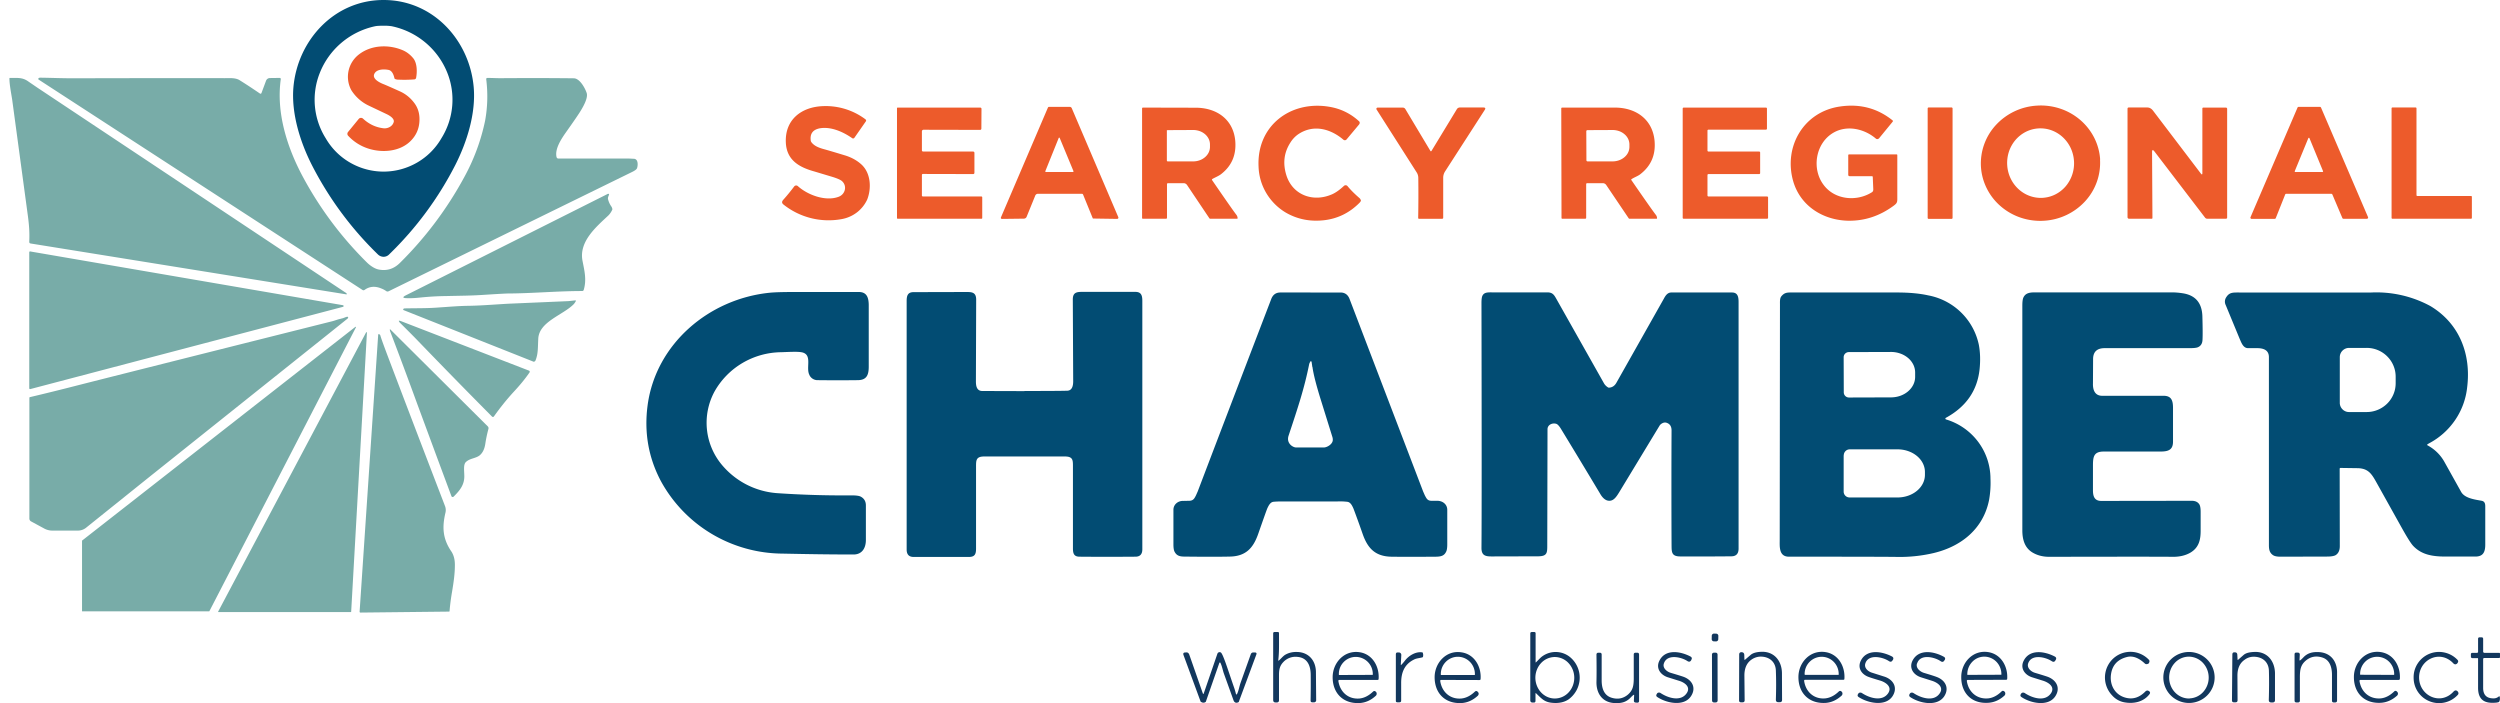 <svg viewBox="0 0 192 54" xmlns="http://www.w3.org/2000/svg">
  <path
    d="M62.17 28.808c-.314-.558.276-1.607-.628-1.758-.342-.057-.951-.02-1.55 0a5.97 5.97 0 0 0-2.97.828 5.9 5.9 0 0 0-2.15 2.197 5.04 5.04 0 0 0 .666 5.739 6.1 6.1 0 0 0 4.158 2.061q2.851.195 5.71.17.513 0 .694.095.4.208.4.68v2.648c0 .595-.266 1.078-.875 1.115h-.571q-1.837 0-4.93-.066a10.75 10.75 0 0 1-5.466-1.516 10.66 10.66 0 0 1-3.917-4.08q-1.426-2.714-.999-5.834c.647-4.69 4.71-8.131 9.364-8.604q.552-.057 1.903-.057h4.949c.618 0 .752.435.761.984v4.746c0 .633-.152 1.04-.856 1.04q-1.523.018-3.046 0a.69.69 0 0 1-.647-.378m16.51 1.21q2.609 0 3.265-.02c.38 0 .476-.349.476-.727l-.029-6.287c0-.624.41-.577.933-.577h3.873c.457 0 .533.284.533.7v19.07q0 .567-.533.567-2.275.018-4.282 0c-.429 0-.514-.237-.514-.634v-6.268c0-.492.019-.794-.619-.794h-6.195c-.637 0-.628.302-.628.803v6.269c0 .397-.076.633-.514.643h-4.282q-.533 0-.533-.568V23.126c0-.407.076-.69.533-.69l3.873-.01c.523 0 .933-.047.933.587l-.02 6.287c0 .378.086.718.476.728l3.255.01m49.275 2.42c-.19-.048-.419.094-.504.236l-3.112 5.134c-.153.246-.343.548-.609.614-.381.095-.666-.217-.838-.52a751 751 0 0 0-3.026-5.01q-.18-.284-.314-.35c-.276-.114-.695.028-.704.397l-.019 8.82c0 .663.028.946-.723.946l-3.55.01c-.485 0-.78-.076-.78-.652q.029-3.546 0-18.815 0-.416.076-.558c.143-.284.447-.255.799-.255h4.187c.41 0 .524.208.695.51l3.664 6.496a.9.9 0 0 0 .285.283.15.15 0 0 0 .086.029q.361-.02.561-.36l3.655-6.476c.104-.19.257-.473.571-.473h4.663c.447 0 .504.35.504.738V42.13q0 .586-.543.595-1.922.02-3.93.01c-.713 0-.666-.36-.675-.965a962 962 0 0 1 0-8.717q0-.482-.419-.595m32.783 5.19c0 .435.095.823.638.823l6.947-.01q.418 0 .59.284.095.16.095.567v1.371c.009.728-.105 1.362-.8 1.768q-.57.323-1.36.312-1.075-.018-9.469 0-.762 0-1.332-.36c-.581-.377-.733-1.02-.733-1.673V23.485q0-.473.086-.643c.161-.34.494-.387.866-.387h10.629q.353.009.723.066 1.466.218 1.523 1.749.038 1.352.01 1.834-.02.426-.362.567-.162.067-.609.067h-6.538q-.885 0-.894.832l-.01 1.862c-.019.51.143.965.714.965h4.71c.61 0 .724.378.724.936v2.59c0 .662-.409.756-.99.756h-4.33c-.771 0-.828.407-.828 1.078zm-57.792-15.184q.515 0 .704.51l5.644 14.769.133.302c.133.246.2.407.504.416h.457c.419 0 .761.284.761.69V41.8q0 .425-.095.586c-.152.312-.409.36-.761.369q-2.284.018-3.455 0c-1.237-.029-1.808-.662-2.188-1.75a83 83 0 0 0-.705-1.947c-.095-.208-.218-.492-.475-.52a5 5 0 0 0-.733-.028h-4.197q-.475 0-.742.028c-.247.028-.38.312-.476.52q-.075.18-.694 1.948c-.381 1.087-.952 1.72-2.19 1.74q-1.17.027-3.463 0c-.352 0-.6-.057-.761-.36q-.096-.161-.096-.586v-2.65c0-.406.353-.7.771-.68l.457-.01c.295-.01.38-.17.504-.416l.134-.302q1.998-5.257 5.643-14.768.19-.51.704-.51zm-2.16 5.72-.057-.397q-.057-.085-.086-.028a.8.8 0 0 0-.095.189c-.38 1.9-.856 3.309-1.589 5.521q-.133.435.19.728.21.17.41.17h2.103c.257 0 .666-.245.694-.548a.7.7 0 0 0-.038-.284l-.856-2.75q-.552-1.76-.666-2.6m48.656 4.027a4.8 4.8 0 0 1 2.467 1.717c.615.82.948 1.817.949 2.84a7.5 7.5 0 0 1-.104 1.607c-.429 2.194-2.084 3.574-4.245 4.094q-1.36.321-2.769.303-.846-.02-8.117-.02h-.286c-.742-.028-.666-.794-.666-1.313l.019-18.03c0-.237-.019-.51.114-.662.191-.227.362-.284.667-.284h8.222q1.38 0 2.369.218a4.9 4.9 0 0 1 2.534 1.31 4.87 4.87 0 0 1 1.368 2.49q.162.86.057 1.882-.267 2.458-2.589 3.725a.06.06 0 0 0-.028.026.06.06 0 0 0-.009.039.1.1 0 0 0 .014.036.1.1 0 0 0 .033.022m-7.86-4.765.009 2.685q0 .08.031.154a.4.4 0 0 0 .378.243l3.217-.01c.244 0 .486-.041.712-.121s.431-.197.603-.345c.173-.148.309-.323.402-.515.093-.193.14-.399.138-.607v-.321a1.4 1.4 0 0 0-.142-.609 1.6 1.6 0 0 0-.407-.514 1.9 1.9 0 0 0-.609-.341 2.1 2.1 0 0 0-.716-.115l-3.217.01a.4.4 0 0 0-.372.25.4.4 0 0 0-.027.156m0 7.516v2.79q0 .091.035.175a.45.45 0 0 0 .253.246.5.5 0 0 0 .178.032h3.673c.558 0 1.093-.183 1.487-.51.395-.326.616-.768.616-1.23v-.217c0-.461-.221-.904-.616-1.23-.394-.326-.929-.51-1.487-.51h-3.673a.46.46 0 0 0-.457.454m44.841-.85q-.076.056 0 .094.798.435 1.256 1.21l1.313 2.354c.276.501 1.066.596 1.589.69.219.048.267.218.267.426v2.93c0 .568-.153.927-.762.927h-2.246c-.97 0-1.846-.104-2.521-.813q-.248-.255-.876-1.38l-1.856-3.328c-.428-.766-.656-1.239-1.522-1.267l-1.332-.019q-.067 0-.067.076l.01 5.928q0 .49-.314.69-.19.113-.667.113l-3.568.01q-.4 0-.571-.114c-.286-.189-.324-.453-.324-.794V27.428c0-.568-.457-.7-.961-.69h-.637c-.381 0-.514-.416-.657-.738l-1.066-2.58a.6.6 0 0 1 .048-.597c.238-.378.514-.359.989-.359h10.154a8.7 8.7 0 0 1 4.53 1.04c2.246 1.343 3.14 3.716 2.826 6.24a5.5 5.5 0 0 1-.927 2.521 5.56 5.56 0 0 1-2.013 1.79zm-6.747-6.676v3.499a.7.7 0 0 0 .212.504.7.7 0 0 0 .511.205h1.342a2.24 2.24 0 0 0 1.578-.652 2.2 2.2 0 0 0 .648-1.57v-.473a2.2 2.2 0 0 0-.652-1.583 2.22 2.22 0 0 0-1.593-.648h-1.333a.713.713 0 0 0-.713.709M29.463 0c3.807 0 6.604 3.101 6.918 6.703.172 1.986-.504 4.17-1.408 5.957a26 26 0 0 1-5.072 6.864.6.6 0 0 1-.438.198.64.64 0 0 1-.447-.189 26.1 26.1 0 0 1-5.072-6.873c-.904-1.787-1.58-3.971-1.409-5.957C22.85 3.111 25.657 0 29.454 0m.019 13.18a5.16 5.16 0 0 0 2.563-.696 5.1 5.1 0 0 0 1.871-1.876 5.58 5.58 0 0 0 .438-5.04 5.86 5.86 0 0 0-1.683-2.308 5.9 5.9 0 0 0-2.58-1.246 3.7 3.7 0 0 0-.638-.038q-.448 0-.628.038a5.9 5.9 0 0 0-2.58 1.26 5.86 5.86 0 0 0-1.674 2.323 5.56 5.56 0 0 0 .457 5.03 5.1 5.1 0 0 0 1.882 1.87 5.16 5.16 0 0 0 2.572.683"
    fill="#024C73" />
  <path
    d="m104.394 9.54-.98 1.172a.17.17 0 0 1-.116.058.17.17 0 0 1-.122-.039c-.98-.832-2.256-1.191-3.407-.463q-.4.255-.666.68-.733 1.136-.314 2.496c.475 1.541 2.074 2.128 3.54 1.466q.41-.189.885-.633a.19.19 0 0 1 .216-.03.2.2 0 0 1 .06.048q.342.417.885.89a.4.4 0 0 1 .142.207q.01.057-.104.18-1.123 1.134-2.655 1.333-1.647.208-3.007-.577a4.3 4.3 0 0 1-1.504-1.506 4.25 4.25 0 0 1-.59-2.04c-.143-3.11 2.436-5.076 5.415-4.585q1.332.217 2.312 1.125a.16.16 0 0 1 0 .218m39.388 3.99h-1.713q-.114 0-.114-.114v-1.494q0-.027.019-.046a.07.07 0 0 1 .047-.02h3.645q.024 0 .04.017.017.016.017.04v3.385c0 .283-.076.35-.304.52q-1.59 1.162-3.464 1.134c-1.904-.038-3.664-1.106-4.225-3.025-.762-2.648.789-5.352 3.606-5.749q2.285-.33 4.026 1.069l.017.02a.1.1 0 0 1 .005.051l-.013.023-1.047 1.277a.2.2 0 0 1-.127.065.17.17 0 0 1-.13-.047c-.894-.756-2.207-1.04-3.235-.453-1.39.794-1.713 2.78-.761 4.027.856 1.144 2.54 1.296 3.711.549q.104-.067.095-.237l-.038-.926a.07.07 0 0 0-.016-.044.07.07 0 0 0-.041-.022m17.51-1.277a4.36 4.36 0 0 1-1.146 3.207 4.65 4.65 0 0 1-3.146 1.492 4.7 4.7 0 0 1-1.771-.226 4.6 4.6 0 0 1-1.545-.867 4.4 4.4 0 0 1-1.082-1.375 4.3 4.3 0 0 1-.455-1.673 4.36 4.36 0 0 1 1.149-3.21 4.65 4.65 0 0 1 3.152-1.489 4.7 4.7 0 0 1 1.771.226 4.6 4.6 0 0 1 1.545.867c.45.385.818.852 1.082 1.375s.419 1.092.455 1.673m-4.415 2.94c.337-.019.667-.107.971-.26.304-.152.575-.365.799-.627a2.73 2.73 0 0 0 .637-1.93 2.8 2.8 0 0 0-.255-1.01 2.7 2.7 0 0 0-.61-.833 2.6 2.6 0 0 0-.869-.529 2.5 2.5 0 0 0-1.967.121 2.6 2.6 0 0 0-.797.63 2.7 2.7 0 0 0-.502.9 2.8 2.8 0 0 0-.129 1.033c.043.705.354 1.364.865 1.834.51.47 1.178.711 1.857.672m-94.61-4.386q.018.113.2.274.246.217.76.36.514.14 1.6.472.789.226 1.332.718c.723.662.78 1.825.447 2.685a2.65 2.65 0 0 1-.8 1.001 2.7 2.7 0 0 1-1.18.512 5.56 5.56 0 0 1-4.434-1.106c-.162-.123-.162-.236-.029-.388q.4-.444.828-1.011a.19.19 0 0 1 .286-.029c.78.7 2.16 1.192 3.14.813.495-.189.666-.822.248-1.2q-.162-.143-.695-.312l-1.418-.426c-1.161-.321-2.132-.86-2.198-2.212-.086-1.768 1.199-2.751 2.855-2.808a5.08 5.08 0 0 1 3.245 1.002q.114.085.028.19l-.856 1.228a.12.12 0 0 1-.134.06.1.1 0 0 1-.047-.022c-.704-.492-1.627-.898-2.474-.756q-.81.15-.704.945m20.82 4.085H79.71a.22.22 0 0 0-.2.132l-.666 1.636a.23.23 0 0 1-.21.141l-1.655.02q-.162 0-.096-.142l3.597-8.406a.095.095 0 0 1 .096-.056h1.57a.17.17 0 0 1 .162.094l3.578 8.377a.1.1 0 0 1-.008.089.1.1 0 0 1-.078.043l-1.837-.028q-.037 0-.047-.038l-.733-1.796a.1.1 0 0 0-.038-.05.1.1 0 0 0-.057-.016m-2.806-1.74a.047.047 0 0 0 .023.062l.024.004h2.065a.05.05 0 0 0 .043-.02.05.05 0 0 0 .005-.046l-1.047-2.524a.047.047 0 0 0-.047-.048.05.05 0 0 0-.048.047zm94.41 3.668h-1.78a.1.1 0 0 1-.066-.044.09.09 0 0 1-.01-.079l3.617-8.433a.1.1 0 0 1 .032-.033.1.1 0 0 1 .044-.014h1.646a.1.1 0 0 1 .076.047l3.616 8.424q.007.022.003.045a.1.1 0 0 1-.018.041.1.1 0 0 1-.035.028.1.1 0 0 1-.045.009h-1.789a.1.1 0 0 1-.049-.012.1.1 0 0 1-.037-.035l-.77-1.816a.1.1 0 0 0-.086-.057h-3.454a.09.09 0 0 0-.086.057l-.723 1.816a.1.1 0 0 1-.035.04.1.1 0 0 1-.051.016m1.542-3.659a.04.04 0 0 0 0 .021l.01.02a.04.04 0 0 0 .017.012.04.04 0 0 0 .02.004h2.094l.017-.007.014-.013a.04.04 0 0 0 .007-.018v-.019l-1.047-2.543-.017-.02a.05.05 0 0 0-.051 0l-.018.02zm-66.385-1.57q.047.077.095 0l1.941-3.195a.27.27 0 0 1 .228-.132h1.808q.23 0 .105.189l-3.036 4.708a.9.9 0 0 0-.152.51v3.064q0 .032-.022.054a.08.08 0 0 1-.054.022h-1.789l-.022-.004-.018-.013-.013-.018-.004-.022a98 98 0 0 0 .009-3.073.8.8 0 0 0-.114-.416l-3.093-4.85a.1.1 0 0 1-.012-.046.1.1 0 0 1 .011-.046.1.1 0 0 1 .078-.05h1.941a.23.23 0 0 1 .19.104zm40.032-3.328h-1.76a.076.076 0 0 0-.076.076v8.405c0 .041.034.075.076.075h1.76a.076.076 0 0 0 .076-.075V8.33a.076.076 0 0 0-.076-.076M70.878 13.36a.076.076 0 0 0-.076.075v1.579a.076.076 0 0 0 .066.075h4.501a.067.067 0 0 1 .067.067v1.588a.06.06 0 0 1-.048.057h-6.433a.06.06 0 0 1-.046-.013.06.06 0 0 1-.02-.044V8.311q0-.011.004-.021a.05.05 0 0 1 .053-.027h6.338a.095.095 0 0 1 .095.095l-.01 1.522q0 .04-.028.067a.1.1 0 0 1-.067.028l-4.349-.01a.124.124 0 0 0-.123.123v1.456c0 .025.01.05.027.067a.1.1 0 0 0 .068.028h3.825q.114 0 .114.113v1.522a.095.095 0 0 1-.095.095zm22.23.387a.057.057 0 0 0-.02.085q1.552 2.26 1.866 2.666.086.114.095.256l-.005.02a.05.05 0 0 1-.053.027h-2.036a.09.09 0 0 1-.076-.038l-1.713-2.553a.32.32 0 0 0-.276-.142H89.7a.076.076 0 0 0-.075.076v2.581a.075.075 0 0 1-.076.076h-1.793l-.021-.012a.07.07 0 0 1-.023-.045V8.33a.066.066 0 0 1 .076-.067l4.063.01c1.618.01 2.874.917 3.017 2.553q.133 1.607-1.094 2.552c-.181.142-.457.246-.666.369m-3.493-3.687v2.269a.07.07 0 0 0 .048.064q.014.004.028.002h1.96c.17-.001.338-.032.494-.09a1.3 1.3 0 0 0 .416-.247q.179-.16.275-.367a1 1 0 0 0 .09-.43V11.1a1 1 0 0 0-.098-.431 1.1 1.1 0 0 0-.284-.365 1.3 1.3 0 0 0-.423-.24 1.5 1.5 0 0 0-.498-.08l-1.96.01a.07.07 0 0 0-.057.066m35.704 3.687-.019.016a.06.06 0 0 0-.01.047l.01.022q1.551 2.25 1.875 2.666a.42.42 0 0 1 .095.27l-.012.02a.05.05 0 0 1-.045.013h-2.055a.1.1 0 0 1-.038-.011.1.1 0 0 1-.029-.027l-1.722-2.553a.32.32 0 0 0-.276-.142h-1.18a.08.08 0 0 0-.061.018.1.1 0 0 0-.019.027.1.1 0 0 0-.006.031v2.581q0 .032-.022.054a.08.08 0 0 1-.054.022h-1.761a.05.05 0 0 1-.037-.016.07.07 0 0 1-.02-.04l-.019-8.415a.07.07 0 0 1 .048-.065l.028-.002h4.064c1.617.01 2.874.917 3.026 2.553q.142 1.608-1.094 2.562c-.172.142-.457.237-.657.369m-3.493-3.668.01 2.24q.004.032.028.054a.1.1 0 0 0 .058.022h1.922c.171 0 .34-.03.497-.085q.239-.087.421-.243.183-.157.28-.362a1 1 0 0 0 .096-.426v-.189a1 1 0 0 0-.099-.425 1.1 1.1 0 0 0-.283-.36 1.3 1.3 0 0 0-.423-.24 1.5 1.5 0 0 0-.499-.08l-1.922.009a.1.1 0 0 0-.033.006.1.1 0 0 0-.027.018.1.1 0 0 0-.019.028.1.1 0 0 0-.007.033m9.393 5.01h4.492a.08.08 0 0 1 .053.023.1.1 0 0 1 .017.024q.006.015.006.03v1.569a.1.1 0 0 1-.026.047.1.1 0 0 1-.05.019h-6.405a.1.1 0 0 1-.051-.019.07.07 0 0 1-.025-.047V8.339q0-.031.022-.054a.08.08 0 0 1 .054-.022h6.328a.08.08 0 0 1 .048.026.07.07 0 0 1 .019.05v1.55a.076.076 0 0 1-.067.067h-4.425a.07.07 0 0 0-.053.022.07.07 0 0 0-.023.053v1.532q0 .032.023.053a.08.08 0 0 0 .053.023h3.893q.028 0 .05.018a.08.08 0 0 1 .026.048v1.588q0 .031-.023.054a.08.08 0 0 1-.053.022h-3.893a.1.1 0 0 0-.05.018.08.08 0 0 0-.026.048v1.579q0 .032.023.053a.07.07 0 0 0 .053.022m34.068-3.403.029 5.049q0 .066-.067.066h-1.713a.12.12 0 0 1-.122-.074.1.1 0 0 1-.011-.05V8.349a.1.1 0 0 1 .022-.066.1.1 0 0 1 .064-.028h1.446q.248.009.429.246l3.673 4.831q.114.142.114-.038V8.33q0-.028.02-.047a.07.07 0 0 1 .047-.02h1.741q.04 0 .067.028a.1.1 0 0 1 .028.067v8.348c0 .025-.01.05-.028.067a.1.1 0 0 1-.067.028h-1.427a.23.23 0 0 1-.181-.095l-3.883-5.077q-.18-.226-.181.057m24.562 3.441v1.608a.06.06 0 0 1-.02.046.07.07 0 0 1-.047.02h-6.033a.07.07 0 0 1-.047-.02.06.06 0 0 1-.02-.046V8.32q0-.027.02-.047a.07.07 0 0 1 .047-.02h1.779q.016 0 .028.007.014.006.023.016a.1.1 0 0 1 .014.025q.004.015.002.029v6.656a.067.067 0 0 0 .076.066h4.111a.07.07 0 0 1 .065.047q.003.015.002.028M29.844 5.37c-.324-.066-.876-.075-1.076.265-.228.388.324.68.648.813q.247.094 1.294.567.675.302 1.132.927.447.615.362 1.484-.077.804-.657 1.39c-.818.832-2.17.936-3.226.605a3.6 3.6 0 0 1-1.59-1.002.22.22 0 0 1 0-.284l.82-1.002a.23.23 0 0 1 .332-.019q.685.634 1.57.738c.305.038.705-.133.79-.501.048-.265-.352-.492-.551-.587l-1.333-.633a3.2 3.2 0 0 1-1.38-1.21 2.16 2.16 0 0 1 .59-2.742c.952-.738 2.294-.775 3.36-.322q.447.19.79.596c.332.378.323 1.097.237 1.532a.15.15 0 0 1-.133.113 10 10 0 0 1-1.218.02.6.6 0 0 1-.257-.048.09.09 0 0 1-.057-.066c-.048-.218-.162-.577-.447-.634"
    fill="#ED5B2B" />
  <path
    d="m40.93 27.759-9.935-3.943a.06.06 0 0 1-.03-.045.06.06 0 0 1 .02-.05q.039-.037.124-.037c1.047-.02 1.76 0 2.665-.076.885-.057 1.475-.113 2.274-.123 1.076-.019 2.322-.132 3.236-.17l4.377-.189.524-.057a.038.038 0 0 1 .038.057q-.095.17-.172.246c-.828.832-2.655 1.333-2.712 2.647-.038.671 0 1.135-.209 1.655a.15.15 0 0 1-.14.104.2.2 0 0 1-.06-.01m-14.731-3.3c.152-.018.276-.094.447-.141a.076.076 0 0 1 .095.056q0 .039-.047.085l-1.57 1.258-13.675 10.92-4.853 3.895a1 1 0 0 1-.647.208h-1.97a1.3 1.3 0 0 1-.552-.142L2.38 40.04a.25.25 0 0 1-.124-.227v-9.265q0-.015.01-.029a.1.1 0 0 1 .028-.018q1.838-.435 3.674-.908 3.339-.85 19.527-4.916c.21-.048.495-.17.704-.199m4.53.16 9.906 3.83a.1.1 0 0 1 .03.022q.012.015.016.036a.1.1 0 0 1 0 .042.1.1 0 0 1-.017.042c-.352.51-.743.983-1.237 1.512a19 19 0 0 0-1.495 1.863.096.096 0 0 1-.142.01 555 555 0 0 1-5.681-5.806q-.285-.302-1.38-1.39-.096-.094-.095-.15-.01-.048.095 0M6.3 46.903v-5.37a.03.03 0 0 1 .019-.028L27.284 25.11a.03.03 0 0 1 .043-.005.03.03 0 0 1 .004.043L16.083 46.933a.03.03 0 0 1-.01.014.03.03 0 0 1-.018.005H6.339a.03.03 0 0 1-.04-.021.03.03 0 0 1 .002-.017m29.48-11.43c-.199.188-.132.633-.123 1.02.029.719-.343 1.163-.818 1.636a.105.105 0 0 1-.172-.038l-1.142-3.073-1.503-4.065a400 400 0 0 0-2.056-5.512.4.4 0 0 1-.028-.133.02.02 0 0 1 .01-.028.02.02 0 0 1 .016-.001q.008.003.012.01l7.48 7.441a.2.2 0 0 1 .057.19 10 10 0 0 0-.248 1.19q-.095.569-.418.842c-.295.246-.762.227-1.066.52m-7.603-9.928L26.97 46.98a.03.03 0 0 1-.029.028H16.788a.03.03 0 0 1-.037-.03q0-.01.008-.017l11.353-21.424a.03.03 0 0 1 .016-.02.035.035 0 0 1 .047.013.04.04 0 0 1 .003.026m1.523 1.588q1.665 4.406 4.473 11.714a.85.85 0 0 1 .038.511c-.257 1.087-.229 1.976.437 2.96q.285.415.286 1.049c0 .662-.086 1.286-.219 2.08a17 17 0 0 0-.19 1.475.04.04 0 0 1-.038.038l-6.805.075A.07.07 0 0 1 27.62 47a.1.1 0 0 1-.002-.029l1.427-21.272a.05.05 0 0 1 .048-.038q.095.018.124.123.057.217.485 1.361m-3.112-4.539L2.36 18.701q-.123-.018-.113-.142c.028-.643 0-1.163-.095-1.9L.933 7.639C.876 7.261.724 6.505.724 6.032a.04.04 0 0 1 .021-.044l.017-.003c.571.01.952-.066 1.428.283l.694.473 23.6 15.695a.5.5 0 0 1 .134.104q.057.075-.038.066m-6.5-15.458.352-.946a.32.32 0 0 1 .295-.208l.761-.01a.086.086 0 0 1 .077.095c-.362 2.563.475 5.21 1.674 7.46a27.6 27.6 0 0 0 4.94 6.618c.218.218.57.473.894.54q.923.188 1.618-.483a28 28 0 0 0 4.948-6.58c.755-1.368 1.3-2.84 1.618-4.368q.285-1.57.086-3.168-.01-.113.095-.113c.38 0 .808.028 1.16.019q3.008-.02 5.473.01c.475.009.885.803.99 1.143.104.35-.23.965-.448 1.324q-.21.36-1.142 1.673c-.352.501-.866 1.267-.733 1.891q.03.132.153.133h5.452l.362.018c.333.038.285.54.219.719q-.048.132-.38.293l-18.7 9.162a.18.18 0 0 1-.19-.02 1.7 1.7 0 0 0-.353-.188q-.732-.312-1.303.104a.134.134 0 0 1-.162 0L2.96 6.108l-.013-.013-.006-.016q-.009-.113.162-.113c.828.01 1.618.047 2.57.047q5.9-.018 11.58-.01c.381 0 .848-.047 1.171.17q.685.426 1.542 1.013a.08.08 0 0 0 .096-.01.1.1 0 0 0 .018-.028m26.617 8.15q.076.302.247.548a.5.5 0 0 1 .076.17.12.12 0 0 1 0 .095 1.5 1.5 0 0 1-.285.425c-.97.908-2.284 2.023-1.998 3.498.152.776.323 1.456.095 2.222a.12.12 0 0 1-.124.095c-1.865 0-3.835.18-5.662.189q-.257 0-1.894.104c-.98.066-1.741.066-2.912.094q-.95.01-1.97.114-.617.066-1.046.047-.457-.01-.058-.217l15.512-7.791a.1.1 0 0 1 .039-.008q.02.001.036.013.016.01.021.027a.05.05 0 0 1 0 .034c-.039.095-.106.227-.077.34M26.323 23.57 2.342 29.877a.067.067 0 0 1-.095-.066V19.38a.07.07 0 0 1 .028-.06.07.07 0 0 1 .067-.005l23.98 4.122a.066.066 0 0 1 .067.066.066.066 0 0 1-.067.066"
    fill="#78ACA8" />
  <path
    d="M98.208 50.733c.171-.141.305-.321.476-.434q.41-.246.933-.227c.885.018 1.427.652 1.446 1.512l.019 2.194a.16.16 0 0 1-.047.114.16.16 0 0 1-.115.046h-.133q-.133 0-.133-.132a68 68 0 0 0 .009-1.957c0-.7-.238-1.333-1.018-1.4a1.28 1.28 0 0 0-1.094.407c-.267.284-.324.568-.324.993v1.929q0 .17-.171.17h-.095q-.18 0-.181-.19v-5.123a.094.094 0 0 1 .095-.095h.267q.085 0 .085.095c0 .888.02 1.484-.057 2.07q0 .057.038.019m19.765 2.515a.03.03 0 0 0-.014-.007q-.008 0-.015.002a.03.03 0 0 0-.013.01l-.005.014v.567q0 .132-.133.132h-.077q-.19 0-.19-.18v-5.124q0-.113.124-.113h.181q.104 0 .104.104v2.212q0 .039.029.01c.162-.151.342-.369.514-.482a1.75 1.75 0 0 1 2.093.075 2.05 2.05 0 0 1 .509 2.55 2.1 2.1 0 0 1-.613.703q-.505.34-1.266.264c-.59-.056-.799-.312-1.237-.737m1.465.406a1.45 1.45 0 0 0 1.048-.477c.277-.301.43-.707.427-1.13a1.65 1.65 0 0 0-.451-1.124 1.45 1.45 0 0 0-1.062-.455 1.45 1.45 0 0 0-1.048.478c-.276.301-.43.707-.427 1.13.006.423.168.827.452 1.124.283.296.665.46 1.061.454m12.372-4.981-.162-.004a.17.17 0 0 0-.175.167l-.005.255a.17.17 0 0 0 .168.174l.162.003a.17.17 0 0 0 .174-.166l.006-.256a.17.17 0 0 0-.168-.173m58.448 1.88h-.362q-.123 0-.123-.132v-.17q0-.043.03-.074.032-.03.074-.03h.381a.08.08 0 0 0 .048-.026.1.1 0 0 0 .019-.05v-.993q0-.123.123-.123h.143q.124 0 .124.123v.974q0 .04.028.067a.1.1 0 0 0 .067.028h1.123q.076 0 .076.066v.255q0 .075-.076.076h-1.123q-.095 0-.095.094v2.203q0 .823.828.804a.6.6 0 0 0 .38-.151q.039-.038.057.01a.52.52 0 0 1-.019.368.09.09 0 0 1-.076.066l-.114.028c-.932.104-1.456-.18-1.446-1.172v-2.174q.001-.015-.002-.029a.1.1 0 0 0-.014-.025.07.07 0 0 0-.051-.023m-87.397 1.684a.1.1 0 0 0-.028.006l-.023.016-.013.025-.002.028c.123.851.761 1.428 1.627 1.352q.542-.056 1.037-.529.124-.114.257.057l.019.066a.2.2 0 0 1-.008.108.2.2 0 0 1-.059.09q-.561.52-1.256.558c-1.275.057-2.065-.784-2.055-2.004.009-1.106.904-2.08 2.074-1.9.99.15 1.523 1.106 1.456 2.051q0 .075-.085.076zm0-.378 2.55-.01a.03.03 0 0 0 .021-.008.03.03 0 0 0 .008-.02v-.047a1.313 1.313 0 0 0-1.313-1.305 1.3 1.3 0 0 0-.919.391 1.3 1.3 0 0 0-.375.932v.038a.03.03 0 0 0 .008.02.03.03 0 0 0 .02.009m7.822.378-.027.006-.023.016a.1.1 0 0 0-.014.025l-.002.028c.124.851.761 1.428 1.627 1.352q.542-.056 1.037-.529.124-.114.257.057l.029.066a.22.22 0 0 1-.067.198q-.57.52-1.256.558c-1.285.057-2.065-.784-2.055-2.004.009-1.097.904-2.08 2.065-1.891.989.142 1.532 1.097 1.465 2.042q0 .085-.095.085zm0-.378h2.57q.007 0 .013-.003l.011-.009.006-.012q0-.008-.002-.014v-.038a1.33 1.33 0 0 0-.384-.936 1.3 1.3 0 0 0-.929-.388 1.3 1.3 0 0 0-.922.391 1.33 1.33 0 0 0-.382.933v.047q0 .01.005.018zm23.296-1.201q0 .057.048.028l.418-.359c.191-.17.476-.227.762-.246 1.018-.075 1.637.653 1.656 1.617l.009 2.08q0 .17-.181.17h-.104q-.19 0-.191-.189.039-1.24 0-2.231c-.019-.719-.561-1.116-1.256-1.078a1.26 1.26 0 0 0-.628.236q-.533.379-.533 1.21l.019 1.9q0 .161-.162.161h-.114q-.152 0-.152-.15l.009-3.518q0-.189.191-.18.19.01.2.208zm4.654 1.57q-.016 0-.028.005a.1.1 0 0 0-.023.017.1.1 0 0 0-.014.025l-.002.028c.114.85.761 1.428 1.618 1.352q.552-.056 1.046-.53.125-.112.257.057l.019.066a.2.2 0 0 1-.007.108.2.2 0 0 1-.059.091q-.572.52-1.256.558c-1.275.056-2.065-.785-2.056-2.005.01-1.106.904-2.08 2.075-1.9.989.151 1.522 1.097 1.456 2.052q0 .075-.086.075zm0-.379h2.569a.03.03 0 0 0 .014-.01.03.03 0 0 0 .005-.018v-.038c0-.35-.137-.685-.381-.933a1.3 1.3 0 0 0-.923-.39c-.348 0-.682.139-.928.387a1.33 1.33 0 0 0-.385.936v.038q.003.008.011.014a.03.03 0 0 0 .018.005m12.494.397a.1.1 0 0 0-.028.006l-.022.016a.1.1 0 0 0-.014.025l-.002.028c.123.851.771 1.419 1.637 1.343q.542-.056 1.027-.53.125-.122.267.048l.019.066a.22.22 0 0 1-.067.208q-.561.51-1.256.548c-1.275.076-2.065-.765-2.055-1.985 0-1.106.894-2.09 2.065-1.91.989.151 1.522 1.097 1.465 2.042q0 .085-.095.085zm0-.388 2.57-.01q.008 0 .013-.005a.02.02 0 0 0 .006-.013v-.02a1.37 1.37 0 0 0-.386-.96 1.3 1.3 0 0 0-.927-.391 1.27 1.27 0 0 0-.926.4 1.36 1.36 0 0 0-.378.961v.02l.001.01.007.008.01.003q.006 0 .01-.003m12.153 1.759q.817.208 1.494-.483.123-.122.266-.037.153.095.057.236c-.457.605-1.218.766-1.941.633a1.64 1.64 0 0 1-.933-.529 1.99 1.99 0 0 1-.3-2.348 1.95 1.95 0 0 1 3.108-.403q.114.104 0 .293-.19.113-.305 0-.732-.681-1.408-.482-1.066.293-1.19 1.37c-.095.814.343 1.551 1.152 1.75m6.813-1.56a1.95 1.95 0 0 1-.577 1.384 1.975 1.975 0 0 1-2.786 0 1.95 1.95 0 0 1-.577-1.384c0-.52.208-1.017.577-1.384a1.98 1.98 0 0 1 2.786 0c.37.367.577.865.577 1.384m-1.932 1.607c.401-.012.781-.19 1.058-.497a1.65 1.65 0 0 0 .417-1.139 1.65 1.65 0 0 0-.473-1.124 1.5 1.5 0 0 0-1.087-.445 1.48 1.48 0 0 0-1.061.5c-.276.308-.425.72-.414 1.145.01.426.181.83.473 1.125.293.294.684.454 1.087.444m3.74-2.978.409-.359c.191-.17.476-.218.771-.236 1.018-.076 1.628.661 1.647 1.626v2.07q0 .18-.181.18h-.105q-.19 0-.19-.19.038-1.247.009-2.24c-.019-.718-.552-1.115-1.256-1.078a1.14 1.14 0 0 0-.618.237q-.543.378-.543 1.21l.01 1.89q0 .161-.162.161h-.114q-.153 0-.153-.15l.029-3.518q0-.19.19-.17.19 0 .191.198l.019.35q0 .056.047.02m4.758.047q.067-.037.248-.226c.323-.34.704-.435 1.208-.407.933.057 1.409.756 1.38 1.636v2.08q0 .15-.152.151h-.095q-.143 0-.143-.142V51.84c0-.568-.152-1.154-.742-1.343q-.714-.226-1.266.236c-.381.322-.447.662-.457 1.192v1.881q0 .142-.142.142h-.124q-.143 0-.143-.151V50.26q0-.151.152-.142h.105q.153.02.143.17l-.019.388q0 .075.047.038m4.625 1.504a.1.1 0 0 0-.028.006l-.023.016-.013.025-.002.028c.123.842.761 1.419 1.636 1.343q.533-.056 1.028-.53.124-.121.257.057l.029.057a.22.22 0 0 1-.067.208q-.571.51-1.256.548c-1.275.066-2.065-.775-2.056-1.985 0-1.106.895-2.09 2.065-1.91.99.151 1.523 1.097 1.466 2.042q-.01.095-.095.095zm0-.397 2.57.01a.03.03 0 0 0 .02-.01.03.03 0 0 0 .008-.02v-.037c0-.35-.137-.685-.381-.933a1.3 1.3 0 0 0-.923-.39c-.348 0-.682.139-.928.387a1.33 1.33 0 0 0-.385.936v.028q0 .01.005.018a.03.03 0 0 0 .014.01m4.511.227c.019 1.39 1.646 2.165 2.645 1.068q.162-.17.314-.019.124.15.01.274a1.95 1.95 0 0 1-2.147.495 1.94 1.94 0 0 1-1.241-1.809c-.01-.39.099-.776.314-1.104a1.95 1.95 0 0 1 2.036-.842c.385.08.737.274 1.009.556q.125.123 0 .265v.01q-.16.16-.314 0c-1.027-1.088-2.645-.275-2.626 1.115m-93.411 1.191q.037.105.076 0l1.047-3.044a.18.18 0 0 1 .183-.117.2.2 0 0 1 .074.022c.17.085.59 1.456.999 2.629q.085.226.162.539.028.123.095.01c.114-.228.162-.54.257-.823l.79-2.213q.056-.15.218-.142h.115q.152.02.095.161l-1.333 3.593q-.009.057-.057.075c-.17.076-.295.02-.361-.15l-.742-2.062c-.077-.217-.143-.567-.257-.803a.048.048 0 0 0-.095 0l-1.019 2.93a.11.11 0 0 1-.057.076.29.29 0 0 1-.285 0 .4.4 0 0 1-.057-.034q-.02-.015-.02-.023L90.9 50.327q-.086-.218.142-.218h.029q.19-.037.267.17zm15.245-2.193q.075-.057.276-.312c.285-.378.818-.71 1.313-.643q.057 0 .067.057a.5.5 0 0 1 .009.283q-.009.038-.057.048c-.19.056-.447.066-.638.17-.761.378-.989 1.04-.98 1.843v1.305q0 .133-.143.133h-.142q-.124 0-.124-.114V50.26q0-.162.152-.152h.076a.19.19 0 0 1 .191.208l-.038.719q0 .066.038.028m20.165-.104c-.115.34.228.624.513.71q.79.236 1 .311c.666.246.989.851.571 1.485-.543.832-1.904.53-2.589.066q-.142-.095-.028-.246v-.01a.2.2 0 0 1 .05-.055.2.2 0 0 1 .073-.028.2.2 0 0 1 .083.002.2.2 0 0 1 .079.034c.571.379 1.551.69 2.008 0 .314-.472-.152-.803-.571-.936l-.904-.283c-.561-.19-.923-.71-.618-1.286.456-.889 1.589-.71 2.36-.312q.19.094.076.274l-.01.029q-.105.17-.285.056c-.467-.312-1.571-.567-1.808.19m15.473-.01c-.114.35.219.625.504.71l1.009.321c.666.246.99.851.571 1.494-.552.823-1.922.51-2.598.057q-.143-.094-.028-.255a.15.15 0 0 1 .05-.056.2.2 0 0 1 .073-.029.24.24 0 0 1 .162.037c.571.379 1.561.69 2.017 0 .305-.472-.161-.803-.571-.945q-.732-.218-.904-.284c-.571-.189-.923-.709-.618-1.285.457-.88 1.599-.7 2.369-.303q.181.094.077.274l-.019.02q-.105.188-.286.065c-.466-.312-1.57-.567-1.808.18m3.968 0c-.114.35.229.625.514.72q.79.236.999.32c.666.247.99.861.571 1.495-.561.822-1.932.51-2.607.047q-.134-.094-.029-.255a.2.2 0 0 1 .05-.056.2.2 0 0 1 .073-.029.24.24 0 0 1 .163.037c.571.379 1.56.7 2.017.01.314-.473-.152-.804-.571-.946l-.894-.283c-.571-.19-.923-.719-.619-1.295.476-.89 1.618-.7 2.379-.284q.181.094.076.265l-.019.019q-.104.189-.285.066c-.466-.322-1.57-.587-1.808.17m8.526 0c-.114.35.229.633.514.718q.79.237.999.312c.666.256.99.86.571 1.494-.552.832-1.922.52-2.598.057q-.142-.094-.028-.255a.2.2 0 0 1 .05-.056.2.2 0 0 1 .073-.029.24.24 0 0 1 .162.037c.571.379 1.551.7 2.018 0 .304-.472-.162-.794-.571-.936l-.904-.283c-.571-.19-.923-.719-.619-1.286.466-.889 1.599-.71 2.379-.303q.171.095.067.265l-.019.029q-.096.18-.276.066c-.476-.322-1.57-.577-1.818.17m-30.261 2.458q0-.075-.048-.038-.066.039-.247.227c-.324.331-.705.426-1.209.397-.942-.047-1.408-.747-1.389-1.635q.018-.73 0-2.08 0-.152.152-.152h.095q.153 0 .152.142v1.976c0 .567.153 1.144.743 1.333q.714.227 1.265-.227c.381-.33.448-.661.457-1.2V50.27q0-.141.143-.142h.124q.142 0 .142.152v3.545q0 .15-.152.142l-.105-.01q-.152-.01-.142-.16zm6.264-3.283h-.143a.143.143 0 0 0-.143.143l.007 3.536c0 .078.064.141.143.141h.142a.143.143 0 0 0 .143-.142l-.006-3.536a.14.14 0 0 0-.143-.142"
    fill="#12375D" />
</svg>